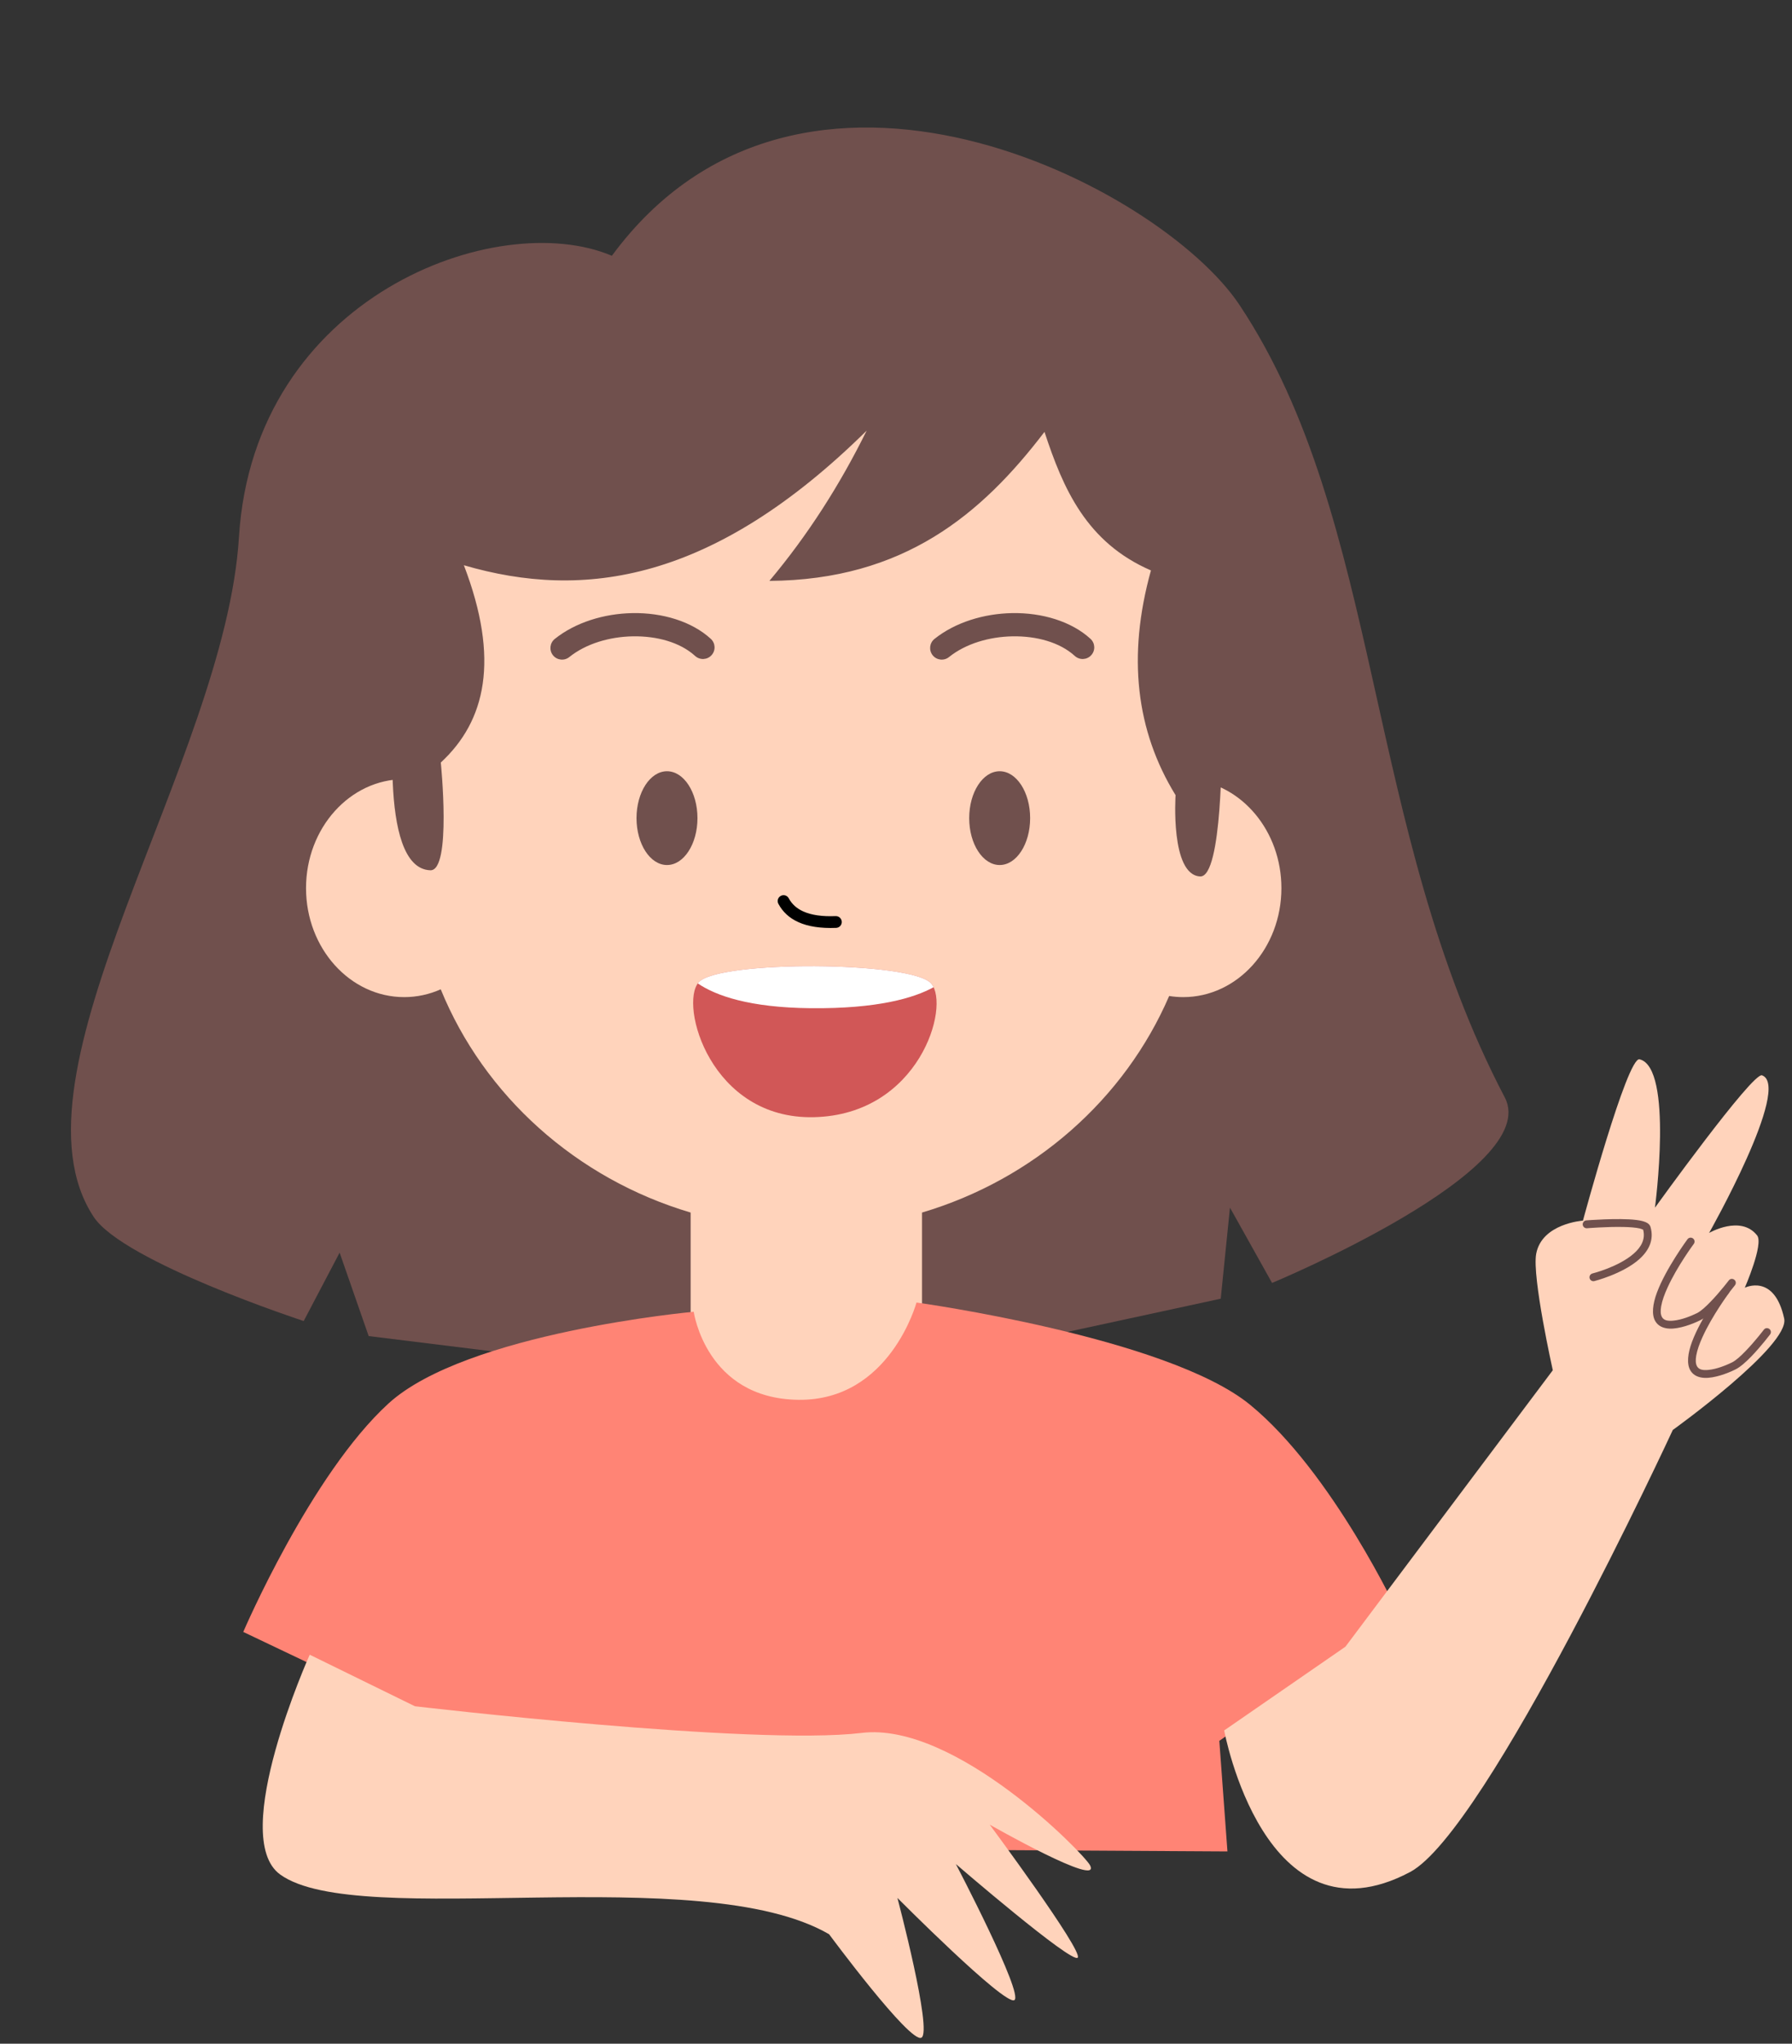 <?xml version="1.0" encoding="UTF-8"?><svg xmlns="http://www.w3.org/2000/svg" xmlns:xlink="http://www.w3.org/1999/xlink" clip-rule="evenodd" fill-rule="evenodd" height="3319.2" preserveAspectRatio="xMidYMid meet" stroke-linejoin="round" stroke-miterlimit="2" version="1.0" viewBox="-115.3 -207.1 2912.0 3319.2" width="2912.0" zoomAndPan="magnify"><rect x="-115.3" y="-207.1" width="2912.0" height="3319.2" fill="#333333" stroke="none"/><g><g><g transform="translate(-59336.004 -8467.67)"><g id="change1_3"><ellipse cx="60531" cy="9643.5" fill="#ffd3bb" rx="638" ry="613.5"/></g><g id="change1_6" transform="translate(59 -52)"><ellipse cx="59818.5" cy="9755" fill="#ffd3bb" rx="159.5" ry="177"/></g><g id="change1_2" transform="translate(1325 -52)"><ellipse cx="59818.5" cy="9755" fill="#ffd3bb" rx="159.5" ry="177"/></g><g id="change1_7"><path d="M60317 9904H60693V10647H60317z" fill="#ffd3bb" transform="translate(26)"/></g><g id="change2_5"><path d="M60215,8676C60029.1,8596.96 59633.1,8741.51 59609,9133C59586.6,9496.55 59220.7,10006.3 59373,10237C59421.3,10310.2 59714.2,10406.1 59714.2,10406.1L59772.6,10295L59819.8,10430.5L60522.8,10517.3L61204.4,10369.8L61219.4,10221.9L61287.8,10344.2C61287.8,10344.2 61728.1,10161.6 61666,10043C61436.7,9605.44 61467.9,9106.27 61235,8756C61106.4,8562.53 60521,8260.58 60215,8676Z" fill="#70504d"/></g><g id="change1_4"><path d="M59904.2,9528.48C59856.3,9047.77 60207.8,8843 60519,8843C60829.6,8843 61163.6,8943.85 61157.4,9526.67C61238.9,9534.51 61303,9610.52 61303,9703C61303,9800.69 61231.5,9880 61143.5,9880C61135.7,9880 61128.1,9879.38 61120.6,9878.18C61048.3,10045.7 60901,10175.9 60719,10229.9L60719,10647L60343,10647L60343,10229.9C60157.1,10174.8 60007.4,10040.1 59936.9,9867.32C59918.5,9875.5 59898.5,9880 59877.5,9880C59789.5,9880 59718,9800.69 59718,9703C59718,9605.31 59789.5,9526 59877.5,9526C59886.6,9526 59895.5,9526.85 59904.2,9528.48Z" fill="#ffd3bb"/></g><g id="change3_1"><path d="M60480.6,9707.51C60487.6,9720.59 60498.3,9730.61 60513.2,9737.29C60528.7,9744.28 60549,9747.57 60574.4,9746.56C60579.7,9746.35 60583.8,9741.89 60583.6,9736.62C60583.3,9731.34 60578.9,9727.23 60573.6,9727.44C60551.8,9728.31 60534.4,9725.84 60521,9719.84C60510.3,9715.03 60502.5,9707.92 60497.4,9698.49C60495,9693.84 60489.2,9692.07 60484.5,9694.56C60479.8,9697.05 60478.1,9702.85 60480.6,9707.51Z" transform="translate(5 21)"/></g><g id="change2_6"><path d="M60762.8,9327.72C60790.2,9305.75 60828.5,9294.71 60866,9294.05C60904.6,9293.36 60942.7,9303.51 60967.3,9325.93C60975,9332.95 60986.9,9332.42 60993.9,9324.73C61001,9317.04 61000.4,9305.1 60992.7,9298.07C60961.8,9269.77 60914.1,9255.45 60865.4,9256.32C60819.4,9257.13 60772.8,9271.37 60739.2,9298.28C60731.1,9304.79 60729.8,9316.67 60736.3,9324.8C60742.8,9332.93 60754.7,9334.24 60762.8,9327.72Z" fill="#70504d"/></g><g id="change2_8"><path d="M60762.8,9327.72C60790.2,9305.75 60828.5,9294.71 60866,9294.05C60904.6,9293.36 60942.7,9303.51 60967.3,9325.93C60975,9332.95 60986.9,9332.42 60993.9,9324.73C61001,9317.04 61000.4,9305.1 60992.7,9298.07C60961.8,9269.77 60914.1,9255.45 60865.4,9256.32C60819.4,9257.13 60772.8,9271.37 60739.2,9298.28C60731.1,9304.79 60729.8,9316.67 60736.3,9324.8C60742.8,9332.93 60754.7,9334.24 60762.8,9327.72Z" fill="#70504d" transform="translate(-617)"/></g><g id="change4_1"><path d="M60354,9861C60385.8,9824.83 60700.8,9826.5 60732,9863C60763.2,9899.5 60712.6,10076.2 60541,10080C60373.2,10083.7 60322.2,9897.17 60354,9861Z" fill="#d15757" transform="translate(2 -5)"/></g><g id="change5_1"><path d="M60354.6,9857.75C60355.1,9857.13 60355.5,9856.55 60356,9856C60387.8,9819.83 60702.8,9821.5 60734,9858C60735.4,9859.68 60736.7,9861.66 60737.8,9863.92C60705.9,9881.48 60646.7,9899.08 60538,9898C60438.6,9897.01 60384.3,9877.84 60354.6,9857.75Z" fill="#fff"/></g><g id="change2_3" transform="matrix(1.021 0 0 1.088 -1289.32 -818.505)"><ellipse cx="60856.5" cy="9566" fill="#70504d" rx="48.5" ry="70"/></g><g id="change2_4" transform="matrix(1.021 0 0 1.088 -1829.92 -818.505)"><ellipse cx="60856.5" cy="9566" fill="#70504d" rx="48.5" ry="70"/></g><g id="change6_1"><path d="M60348,10391C60348,10391 59978.3,10424.7 59852,10540C59725.7,10655.3 59616,10911 59616,10911L59894.5,11043.6L60609,11264L61215.3,11267.5L61202.1,11087.9L61494,10883C61494,10883 61386.3,10651.8 61252,10542C61117.7,10432.2 60710,10376 60710,10376C60710,10376 60666.8,10535.9 60518,10534C60367.8,10532.1 60348,10391 60348,10391Z" fill="#ff8475"/></g><g id="change1_5"><path d="M63766,11071C63766,11071 63831.4,11426.3 64068,11301C64193.3,11234.6 64495,10583 64495,10583C64495,10583 64685.6,10446.1 64676,10402C64659.9,10327.9 64612,10352 64612,10352C64612,10352 64643,10280.9 64632,10267C64605.3,10233.2 64554,10263 64554,10263C64554,10263 64688.7,10024.8 64640,10007C64624.8,10001.4 64466,10222 64466,10222C64466,10222 64496.3,9994.33 64441,9981C64421.1,9976.21 64349,10243 64349,10243C64349,10243 64282.1,10247.5 64273,10297C64266.1,10334.6 64300,10486 64300,10486L63963,10935L63766,11071Z" fill="#ffd3bb" transform="translate(-2556)"/></g><g id="change2_1"><path d="M64518.9,10273.2C64518.9,10273.2 64483.8,10320.6 64469.2,10359.9C64462.3,10378.5 64460.3,10395.6 64466.5,10406.2C64471.1,10414.2 64479.5,10418 64489.8,10418.4C64505.5,10419 64526.3,10411.4 64539.8,10404.7C64547.2,10401.1 64556.5,10393 64565.4,10383.8C64581.3,10367.4 64596.1,10347.8 64596.1,10347.8C64598.2,10345 64597.7,10341 64594.8,10338.9C64592,10336.8 64588,10337.3 64585.9,10340.2C64585.9,10340.2 64571.6,10359.1 64556.2,10374.9C64548.5,10382.9 64540.6,10390.1 64534.2,10393.3C64524,10398.3 64509.2,10404.1 64496.4,10405.4C64488.3,10406.2 64480.9,10405.7 64477.5,10399.8C64474.9,10395.3 64474.9,10389.1 64476.1,10382.1C64477.7,10372.9 64481.5,10362.5 64486.4,10351.8C64502.2,10317 64529.1,10280.8 64529.1,10280.8C64531.2,10278 64530.6,10274 64527.8,10271.9C64525,10269.8 64521,10270.4 64518.9,10273.2Z" fill="#70504d" transform="translate(-2556)"/></g><g id="change2_9"><path d="M64518.9,10273.2C64518.9,10273.2 64483.8,10320.6 64469.2,10359.9C64462.3,10378.5 64460.3,10395.6 64466.5,10406.2C64471.1,10414.2 64479.5,10418 64489.8,10418.4C64505.5,10419 64526.3,10411.4 64539.8,10404.7C64547.2,10401.1 64556.5,10393 64565.4,10383.8C64581.3,10367.4 64596.1,10347.8 64596.1,10347.8C64598.2,10345 64597.7,10341 64594.8,10338.9C64592,10336.8 64588,10337.3 64585.9,10340.2C64585.9,10340.2 64571.6,10359.1 64556.2,10374.9C64548.5,10382.9 64540.6,10390.1 64534.2,10393.3C64524,10398.3 64509.2,10404.1 64496.4,10405.4C64488.3,10406.2 64480.9,10405.7 64477.5,10399.8C64474.9,10395.3 64474.9,10389.1 64476.1,10382.1C64477.7,10372.9 64481.5,10362.5 64486.4,10351.8C64502.2,10317 64529.1,10280.8 64529.1,10280.8C64531.2,10278 64530.6,10274 64527.8,10271.9C64525,10269.8 64521,10270.4 64518.9,10273.2Z" fill="#70504d" transform="translate(-2499 80)"/></g><g id="change2_2"><path d="M64446.8,10257.7C64451,10273.5 64443.2,10286.3 64431.6,10296.5C64406.7,10318.4 64364.5,10328.8 64364.5,10328.8C64361,10329.7 64359,10333.1 64359.8,10336.5C64360.7,10340 64364.1,10342 64367.5,10341.2C64367.5,10341.2 64413.2,10329.7 64440.1,10306C64455.6,10292.3 64465,10274.7 64458.8,10253.3C64458.1,10250.9 64456.4,10248.6 64453.5,10246.8C64449.9,10244.6 64443.5,10242.8 64435.5,10241.9C64406.8,10238.4 64354.5,10242.6 64354.5,10242.6C64351,10242.9 64348.4,10246 64348.6,10249.5C64348.9,10253 64352,10255.6 64355.5,10255.4C64355.5,10255.4 64387.5,10252.7 64414.7,10253.3C64424.9,10253.5 64434.5,10254.2 64441.2,10255.7C64443.4,10256.2 64446,10257.4 64446.8,10257.7Z" fill="#70504d" transform="translate(-2556)"/></g><g id="change1_1"><path d="M61442,10978C61442,10978 61574.9,11273.6 61490,11335C61362.8,11426.9 60807,11310.6 60598,11432C60598,11432 60466.5,11609.8 60448,11600C60429.5,11590.2 60487,11373 60487,11373C60487,11373 60312.8,11548.2 60297,11539C60281.2,11529.8 60392,11318 60392,11318C60392,11318 60203.2,11480.7 60194,11470C60184.8,11459.3 60337,11254 60337,11254C60337,11254 60154.5,11357.9 60174,11320C60183.7,11301.2 60393.3,11086.6 60545,11105C60720.8,11126.4 61271.1,11061.7 61271.1,11061.7L61442,10978Z" fill="#ffd3bb" transform="matrix(-1 0 0 1 121166 -30)"/></g><g id="change2_7"><path d="M59864,9394C59864,9394 59832,9671 59920,9674C59954.9,9675.19 59937,9499 59937,9499C60010,9431.55 60033.2,9331.67 59974.5,9178.58C60169.3,9235.59 60379.7,9205.81 60629,8960C60585.6,9047.99 60533.4,9129.68 60471,9204C60689.3,9202.52 60815.7,9095.99 60918,8962C60948.3,9054.18 60986.1,9141.6 61091,9187C61052.2,9326.45 61066.8,9447.66 61131,9552C61131,9552 61122.2,9681.67 61171,9684C61207.4,9685.74 61206,9467 61206,9467C61206,9467 61186.7,8941.18 61125,8899C61063.3,8856.82 60814.8,8771.42 60684,8762C60553.2,8752.58 60308.2,8792.75 60193,8854C60077.8,8915.25 59996.8,8959.46 59952,9010C59907.2,9060.54 59864,9394 59864,9394Z" fill="#70504d"/></g></g></g></g></svg>